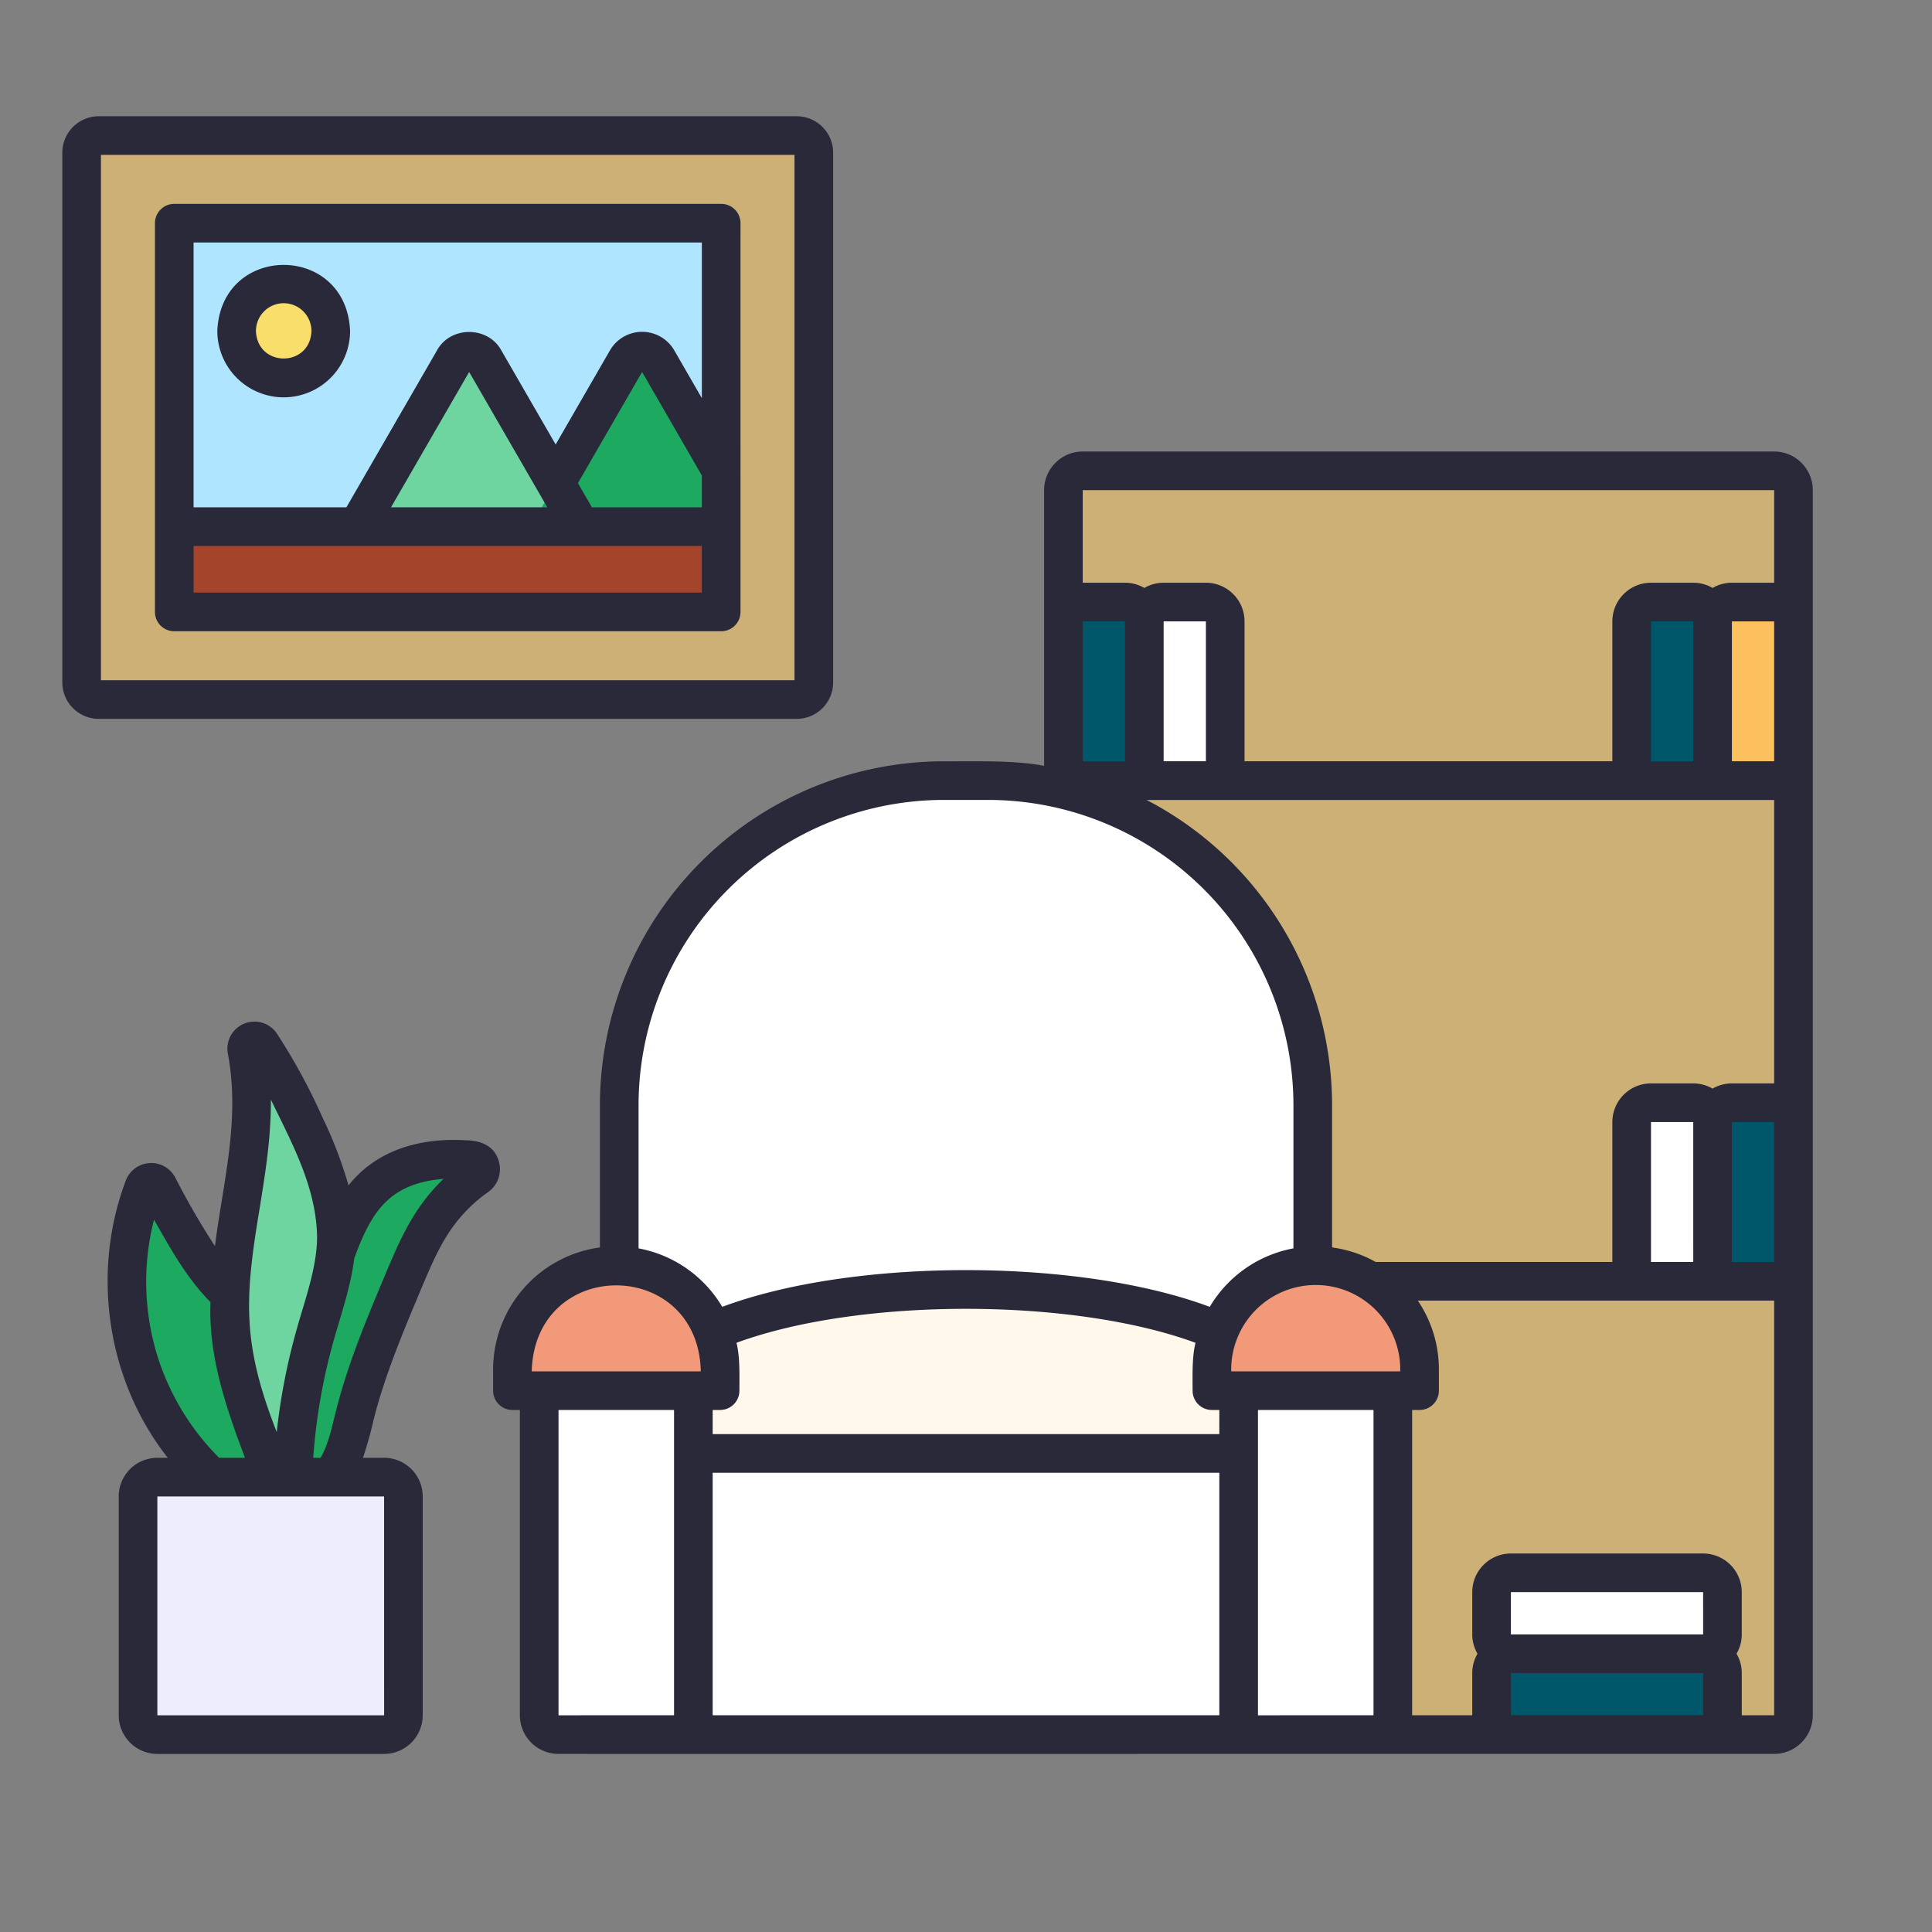 <svg xmlns="http://www.w3.org/2000/svg" xmlns:xlink="http://www.w3.org/1999/xlink" width="512" height="512" x="0" y="0" viewBox="0 0 500 500" style="enable-background:new 0 0 512 512" xml:space="preserve" class=""><rect x="0" y="0" width="500" height="500" fill="#808080" stroke="none"/><g><path fill="#ccb075" d="M464.15 126.85v317.06a5 5 0 0 1-5 5H275.21V126.85a5 5 0 0 1 5-5h178.94a5 5 0 0 1 5 5z" opacity="1" data-original="#bc694b" class=""></path><path fill="#fcc05e" d="M448.213 155.809h10.936a5 5 0 0 1 5 5v41.213h-20.936v-41.213a5 5 0 0 1 5-5z" opacity="1" data-original="#fcc05e" class=""></path><path fill="#005769" d="M427.277 155.809h10.936a5 5 0 0 1 5 5v41.213h-20.936v-41.213a5 5 0 0 1 5-5zM275.213 155.809h15.936a5 5 0 0 1 5 5v41.213h-20.936v-46.213z" opacity="1" data-original="#7c93f2" class=""></path><path fill="#ffffff" d="M301.149 155.809h10.936a5 5 0 0 1 5 5v41.213h-20.936v-41.213a5 5 0 0 1 5-5z" opacity="1" data-original="#fff4c5" class=""></path><path fill="#005769" d="M448.213 285.383h15.936V331.6h-20.936v-41.217a5 5 0 0 1 5-5z" opacity="1" data-original="#7c93f2" class=""></path><path fill="#ffffff" d="M427.277 285.383h10.936a5 5 0 0 1 5 5V331.6h-20.936v-41.217a5 5 0 0 1 5-5z" opacity="1" data-original="#fff4c5" class=""></path><rect width="20.936" height="59.745" x="405.425" y="387.638" fill="#ffffff" rx="5" transform="rotate(-90 415.894 417.51)" opacity="1" data-original="#fff4c5" class=""></rect><rect width="20.936" height="59.745" x="405.425" y="408.574" fill="#005769" rx="5" transform="rotate(-90 415.894 438.447)" opacity="1" data-original="#7c93f2" class=""></rect><path fill="#a3442b" d="M275.21 197.02h188.94v10H275.21zM464.15 326.6v10H323.74c-4.32 0-7.83-2.24-7.83-5s3.51-5 7.83-5z" opacity="1" data-original="#a3442b"></path><path fill="#1daa60" d="M66.682 391.374a69.492 69.492 0 0 1-29.442-84.109 2 2 0 0 1 3.654-.252q3.658 7.1 7.808 13.92a72.142 72.142 0 0 0 7.531 10.63c2.54 2.851 5.451 5.349 8.032 8.163 9.548 10.412 14.144 24.966 13.523 39.1a14.946 14.946 0 0 1-1.539 6.2c-1.77 3.441-4.917 6.683-8.728 6.634z" opacity="1" data-original="#1daa60"></path><path fill="#ffffff" d="M244.223 202.021h11.553a83.968 83.968 0 0 1 83.968 83.968v62.33H160.255v-62.33a83.968 83.968 0 0 1 83.968-83.968z" opacity="1" data-original="#f2d2b1" class=""></path><ellipse cx="250" cy="368.872" fill="#fff8eb" rx="90.83" ry="35.234" opacity="1" data-original="#fff8eb" class=""></ellipse><rect width="189.491" height="145.955" x="21.126" y="35.084" fill="#ccb075" rx="4.43" opacity="1" data-original="#4b4b54" class=""></rect><path fill="#b0e5ff" d="M45.1 57.76h141.538v100.603H45.1z" opacity="1" data-original="#b0e5ff" class=""></path><circle cx="73.421" cy="85.652" r="12.179" fill="#f9de6b" opacity="1" data-original="#f9de6b" class=""></circle><path fill="#a3442b" d="M45.101 136.291h141.541v22.075H45.101z" opacity="1" data-original="#a3442b"></path><path fill="#6ed5a1" d="M117.423 93.18a4.61 4.61 0 0 1 7.984 0l10.449 18.1 14.444 25.011H92.533l14.441-25.013z" opacity="1" data-original="#6ed5a1"></path><path fill="#1daa60" d="M186.638 121.716v14.575h-49.344l14.443-25.013 10.446-18.093a4.608 4.608 0 0 1 7.984 0l10.446 18.093z" opacity="1" data-original="#1daa60"></path><path fill="#ffffff" d="M172.67 376.149h154.66v72.766H172.67z" opacity="1" data-original="#f2d2b1" class=""></path><path fill="#ffffff" d="M320.564 351.638h39.894v92.277a5 5 0 0 1-5 5h-34.894v-97.277z" opacity="1" data-original="#f2d2b1" class=""></path><path fill="#f29979" d="M340.511 327.544a26.872 26.872 0 0 1 26.872 26.872v.487a5 5 0 0 1-5 5h-43.745a5 5 0 0 1-5-5v-.487a26.872 26.872 0 0 1 26.872-26.872z" opacity="1" data-original="#f29979" class=""></path><path fill="#ffffff" d="M139.543 351.638h39.894v97.277h-34.894a5 5 0 0 1-5-5v-92.277z" opacity="1" data-original="#f2d2b1" class=""></path><path fill="#f29979" d="M159.489 327.544a26.872 26.872 0 0 1 26.872 26.872v.487a5 5 0 0 1-5 5h-43.744a5 5 0 0 1-5-5v-.487a26.872 26.872 0 0 1 26.872-26.872z" opacity="1" data-original="#f29979" class=""></path><path fill="#1daa60" d="M123.435 304.41a44.082 44.082 0 0 0-10.29 10.15c-3.78 5.23-6.28 11.17-8.76 17.05-4.74 11.29-9.51 22.62-12.51 34.43-.99 3.87-1.79 7.82-3.44 11.48-2.94 6.54-8.4 11.8-12.57 17.69-.11.15-.22.31-.33.47l-1.68-4.34q-3.21-8.775-6.41-17.54c-1.07-2.92-2.14-5.85-3.13-8.79a192 192 0 0 0 21.97-39.34c.17-.42.34-.85.51-1.27 2.43-6.11 4.78-12.45 9.61-17.06 6.01-5.73 15.07-7.83 23.58-7.25q1.26.075 2.52.24a2.278 2.278 0 0 1 .93 4.08z" opacity="1" data-original="#1daa60"></path><path fill="#6ed5a1" d="M87.055 320.56a37.7 37.7 0 0 1-.26 3.84c-.78 7.11-3.25 14.05-5.22 21.03a155 155 0 0 0-5.71 49.78c.02.51.05 1.01.08 1.52l-.41-1.05-1.68-4.34q-3.21-8.775-6.41-17.54c-1.07-2.92-2.14-5.85-3.13-8.79a94.18 94.18 0 0 1-4.22-16.68c-2.04-14.52 1.14-29.15 3.3-43.66 1.62-10.89 2.63-22.13.49-32.87a2 2 0 0 1 3.62-1.52 149.419 149.419 0 0 1 11.42 21.03c4.34 9.4 8.29 19.18 8.13 29.25z" opacity="1" data-original="#6ed5a1"></path><rect width="68.681" height="66.638" x="35.723" y="382.277" fill="#eeedfc" rx="5" opacity="1" data-original="#eeedfc" class=""></rect><g fill="#29293a"><path d="M459.15 116.85H280.21a10.011 10.011 0 0 0-10 10v71.35c-7.614-1.491-18.1-1.145-25.99-1.176a89.066 89.066 0 0 0-88.96 88.97v36.843a31.914 31.914 0 0 0-27.643 31.583v5.48a5 5 0 0 0 5 5h1.923v79.01a10.011 10.011 0 0 0 10 10c36.564.036 265.742-.026 296.226 0 .088-.014 18.288 0 18.385 0a10.011 10.011 0 0 0 10-10V126.85a10.011 10.011 0 0 0-10.001-10zM427.276 326.6v-36.217h10.937V326.6zm-71.239 0a31.645 31.645 0 0 0-11.3-3.763V285.99a89.06 89.06 0 0 0-48.014-78.969H459.15v73.362h-10.937a9.928 9.928 0 0 0-5 1.353 9.928 9.928 0 0 0-5-1.353h-10.937a10.012 10.012 0 0 0-10 10V326.6zM184.44 381.15h131.12v62.76H184.44zm131.12-10H184.44v-6.25h1.921a5 5 0 0 0 5-5c0-3.787.172-8.762-.76-12.383 31.869-11.723 86.929-11.723 118.8 0-.931 3.607-.761 8.607-.76 12.383a5 5 0 0 0 5 5h1.921zm5.029-16.247a.188.188 0 0 0-.058 0h-1.892a21.877 21.877 0 1 1 43.744 0c-.029 0-1.9.006-1.923 0-.014.006-39.851-.003-39.871-.003zm-19.44-194.094h10.936v36.212h-10.936zm-10 36.212h-10.936v-36.212h10.936zm157.064-36.212h10.936v36.212h-10.936zm-10 36.212h-10.937v-36.212h10.937zm10 93.362h10.936V326.6h-10.936zM459.15 126.85v23.959h-10.937a9.928 9.928 0 0 0-5 1.353 9.928 9.928 0 0 0-5-1.353h-10.937a10.012 10.012 0 0 0-10 10v36.212h-95.191v-36.212a10.011 10.011 0 0 0-10-10h-10.936a9.928 9.928 0 0 0-5 1.353 9.925 9.925 0 0 0-5-1.353H280.21V126.85zm-214.93 80.17h11.56a79.054 79.054 0 0 1 78.96 78.97v37.087a31.951 31.951 0 0 0-21.658 15.133c-33.957-12.671-92.207-12.671-126.164 0a31.951 31.951 0 0 0-21.658-15.133V285.99a79.054 79.054 0 0 1 78.96-78.97zm-106.6 147.4c1.3-29.34 43.094-28.862 43.744.487h-43.747zm6.923 89.494V364.9h29.9v79.01zm181.02 0V364.9h29.9v79.01zm115.206-20.931h-49.748v-10.94l49.745-.007zm-49.745 10h49.745v10.927h-49.748zm59.745 10.931v-10.935a9.913 9.913 0 0 0-1.354-5 9.919 9.919 0 0 0 1.354-5v-10.936a10.012 10.012 0 0 0-10-10h-49.748a10.011 10.011 0 0 0-10 10v10.936a9.918 9.918 0 0 0 1.353 5 9.912 9.912 0 0 0-1.353 5v10.931H365.46V364.9h1.923a5 5 0 0 0 5-5v-5.487a31.692 31.692 0 0 0-5.46-17.82h92.227V443.91z" fill="#29293a" opacity="1" data-original="#29293a" class=""></path><path d="M215.617 176.609V39.515a9.441 9.441 0 0 0-9.43-9.431H25.556a9.441 9.441 0 0 0-9.43 9.431v137.094a9.441 9.441 0 0 0 9.43 9.431h180.631a9.441 9.441 0 0 0 9.43-9.431zm-10-.569H26.126V40.084h179.491z" fill="#29293a" opacity="1" data-original="#29293a" class=""></path><path d="M73.421 102.832A17.2 17.2 0 0 0 90.6 85.652c-.944-22.791-33.419-22.784-34.36 0a17.2 17.2 0 0 0 17.181 17.18zm0-24.359a7.187 7.187 0 0 1 7.18 7.179c-.337 9.5-14.024 9.5-14.36 0a7.187 7.187 0 0 1 7.18-7.179z" fill="#29293a" opacity="1" data-original="#29293a" class=""></path><path d="M45.1 163.366h141.542a5 5 0 0 0 5-5c0-8.842-.011-100.592 0-100.606a5 5 0 0 0-5-5H45.1a5 5 0 0 0-5 5v100.606a5 5 0 0 0 5 5zm136.538-22.075v12.071H50.1v-12.071zm-40-10h-40.445l20.222-35.025zm40 0h-28.455l-3.612-6.257 16.6-28.772 15.464 26.8zm0-68.53v40.29l-7.138-12.38a9.617 9.617 0 0 0-16.646.011l-14.054 24.35-14.06-24.351c-3.443-6.349-13.2-6.351-16.644 0l-23.447 40.61H50.1V62.76zM129.145 300.749c-1.051-4.271-4.879-5.657-8.815-5.647-12.508-.727-23.313 3.049-30.134 11.674a110.144 110.144 0 0 0-6.724-17.557 156.107 156.107 0 0 0-11.8-21.717 7 7 0 0 0-12.681 5.275c3.21 17.229-1.285 33.137-3.362 49.726a200.045 200.045 0 0 1-10.285-17.775 7.03 7.03 0 0 0-12.784.787c-9.012 23.846-4.909 51.747 10.861 71.761h-2.697a10.012 10.012 0 0 0-10 10v56.639a10.011 10.011 0 0 0 10 10H99.4a10.011 10.011 0 0 0 10-10v-56.639a10.012 10.012 0 0 0-10-10h-5.468a98.171 98.171 0 0 0 2.794-10c2.886-11.363 7.606-22.606 12.17-33.479 2.472-5.864 4.818-11.479 8.307-16.3a39 39 0 0 1 9.133-9 7.242 7.242 0 0 0 2.809-7.748zm-61.9 11.706c1.473-9.26 2.888-17.874 2.861-27.874 5.551 11.5 11.863 22.873 11.957 35.9-.161 7.892-3.094 15.741-5.292 23.588a162.091 162.091 0 0 0-5.155 26.555c-9.001-23.031-8.34-34.533-4.373-58.169zm-26.456 38.634a65.076 65.076 0 0 1-.939-35.435c4.292 7.483 8.354 15 14.627 21.335-.575 13.738 3.887 26.967 8.921 40.287h-6.69a64.653 64.653 0 0 1-15.919-26.187zm58.622 92.826H40.724v-56.639h34.875a.076.076 0 0 0 .015 0h10.093a.666.666 0 0 0 .148 0H99.4zm9.689-132.284c-4.155 5.751-6.8 12.078-9.422 18.29-4.706 11.211-9.572 22.8-12.64 34.88-1.118 4.344-1.932 8.7-4.063 12.475h-1.911a151.893 151.893 0 0 1 5.329-30.488c1.973-6.97 4.371-13.779 5.283-21.121 4.461-12.16 9.095-19.412 23.106-20.575a48.245 48.245 0 0 0-5.682 6.539z" fill="#29293a" opacity="1" data-original="#29293a" class=""></path></g></g></svg>